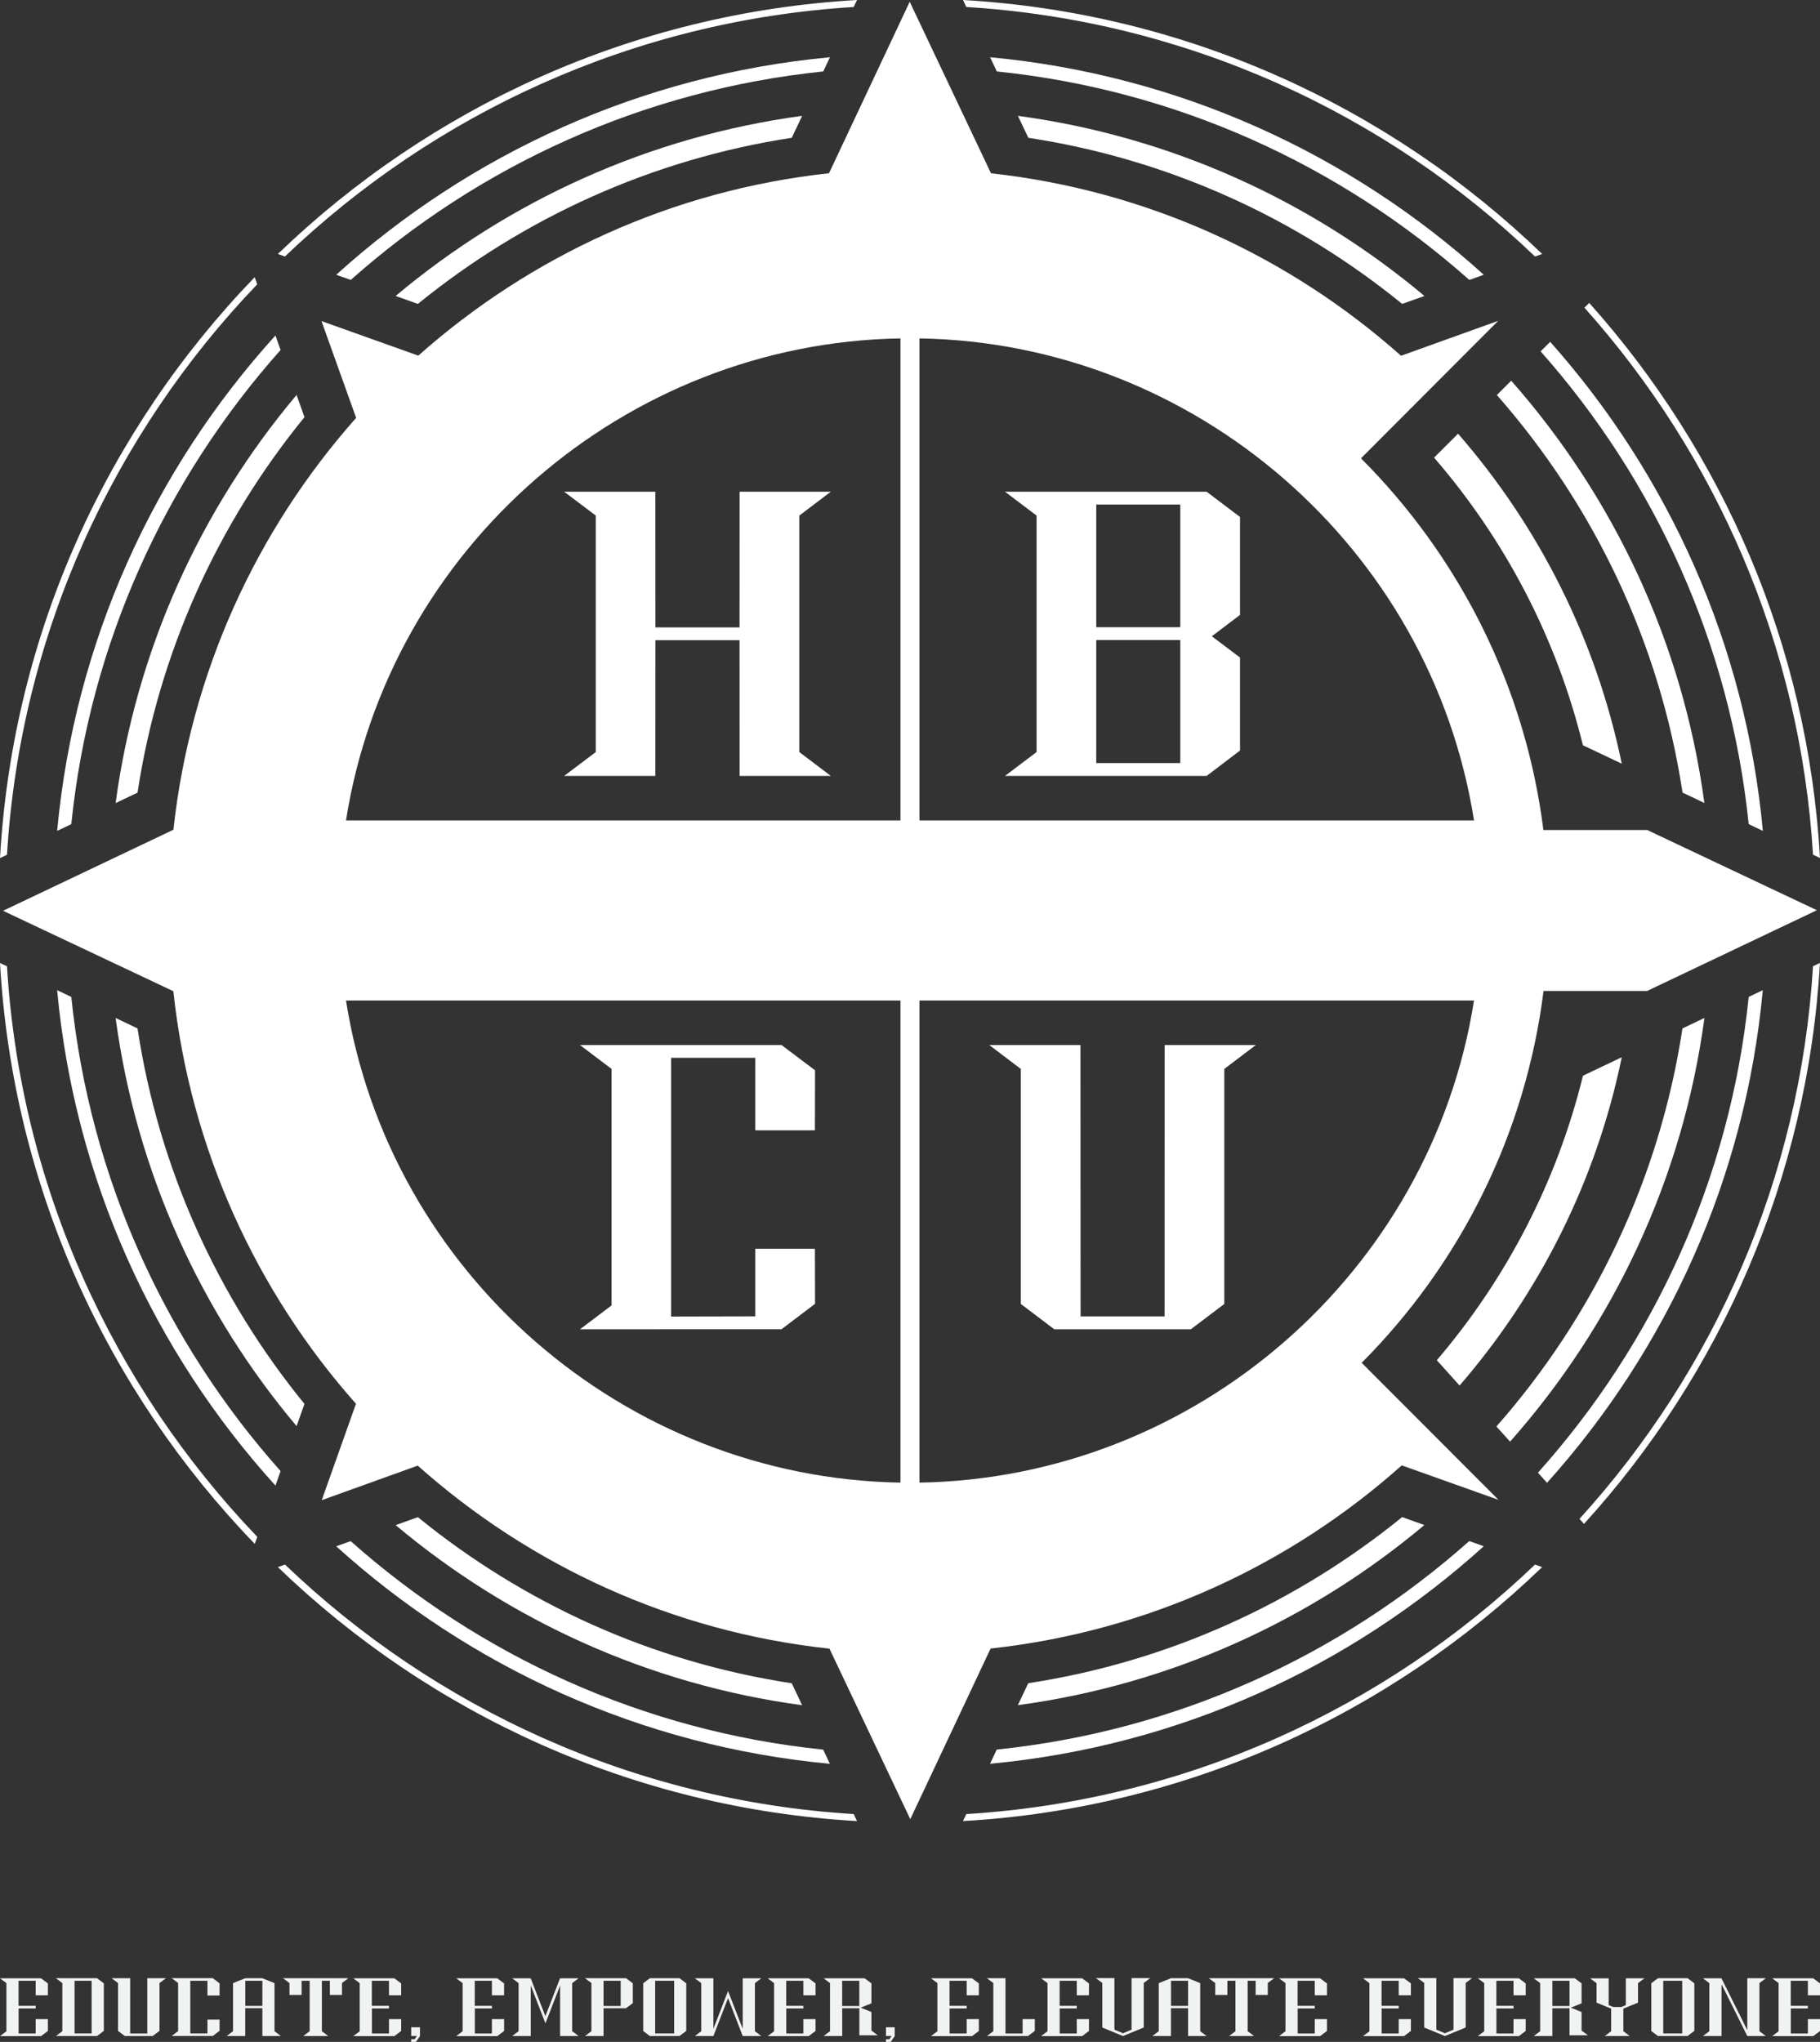 <svg width="181" height="203" viewBox="0 0 181 203" fill="none" xmlns="http://www.w3.org/2000/svg">
<rect x="0" y="0" width="181" height="203" fill="#333333" stroke="none"/>
<g clip-path="url(#clip0_941_1100)">
<path d="M0 95.735C1.276 118.106 10.697 138.334 25.335 153.488L25.587 152.786C11.265 137.853 2.033 118.011 0.695 96.07L0 95.735Z" fill="white"/>
<path d="M28.341 155.544L27.633 155.797C42.764 170.376 62.927 179.762 85.23 181.046L84.902 180.35C63.028 179.003 43.243 169.807 28.341 155.544Z" fill="white"/>
<path d="M96.098 180.35L95.77 181.046C118.073 179.762 138.236 170.376 153.367 155.797L152.659 155.544C137.756 169.807 117.972 178.997 96.098 180.35Z" fill="white"/>
<path d="M180.305 96.07C179.017 117.151 170.448 136.297 157.08 151.002L157.528 151.502C171.098 136.588 179.775 117.145 180.994 95.735L180.299 96.064L180.305 96.07Z" fill="white"/>
<path d="M181 85.305C179.794 64.173 171.326 44.952 158.046 30.113L157.572 30.588C170.656 45.224 179.036 64.154 180.305 84.97L181 85.299V85.305Z" fill="white"/>
<path d="M84.902 0.696L85.23 0C62.927 1.284 42.764 10.67 27.633 25.249L28.334 25.502C43.25 11.239 63.034 2.043 84.902 0.696Z" fill="white"/>
<path d="M25.581 28.26L25.328 27.558C10.697 42.706 1.276 62.933 0 85.305L0.695 84.976C2.033 63.035 11.265 43.193 25.587 28.26H25.581Z" fill="white"/>
<path d="M152.659 25.502L153.367 25.249C138.236 10.67 118.067 1.284 95.77 0L96.098 0.696C117.972 2.043 137.756 11.239 152.659 25.502Z" fill="white"/>
<path d="M7.091 81.934C8.929 63.939 16.488 47.608 27.905 34.794L27.393 33.352C15.345 46.64 7.432 63.743 5.683 82.604L7.091 81.934Z" fill="white"/>
<path d="M33.437 153.728C46.698 165.721 63.741 173.601 82.534 175.353L81.865 173.943C63.937 172.102 47.664 164.576 34.876 153.216L33.43 153.728H33.437Z" fill="white"/>
<path d="M173.909 99.112C172.065 117.183 164.449 133.571 152.95 146.41L153.853 147.416C165.762 134.165 173.58 117.176 175.31 98.442L173.902 99.112H173.909Z" fill="white"/>
<path d="M98.466 175.347C117.259 173.595 134.302 165.714 147.563 153.722L146.117 153.21C133.33 164.569 117.063 172.09 99.129 173.937L98.46 175.347H98.466Z" fill="white"/>
<path d="M7.091 99.112L5.683 98.442C7.432 117.303 15.345 134.406 27.393 147.694L27.905 146.252C16.488 133.438 8.929 117.113 7.091 99.112Z" fill="white"/>
<path d="M147.563 27.317C134.302 15.325 117.259 7.444 98.466 5.692L99.135 7.103C117.063 8.943 133.336 16.47 146.124 27.83L147.57 27.317H147.563Z" fill="white"/>
<path d="M173.909 81.934L175.317 82.604C173.599 64.04 165.901 47.184 154.169 33.984L153.215 34.933C164.563 47.728 172.071 64.002 173.909 81.934Z" fill="white"/>
<path d="M82.534 5.692C63.741 7.444 46.698 15.325 33.437 27.317L34.883 27.83C47.67 16.47 63.937 8.95 81.871 7.103L82.54 5.692H82.534Z" fill="white"/>
<path d="M78.739 13.7L79.774 11.518C64.512 13.58 50.613 19.974 39.347 29.424L41.557 30.214C52.046 21.688 64.79 15.832 78.739 13.7Z" fill="white"/>
<path d="M139.449 30.214L141.659 29.424C130.394 19.974 116.495 13.58 101.232 11.518L102.268 13.7C116.223 15.825 128.966 21.682 139.449 30.214Z" fill="white"/>
<path d="M41.557 150.832L39.347 151.622C50.613 161.072 64.512 167.466 79.774 169.528L78.739 167.346C64.783 165.221 52.04 159.364 41.557 150.832Z" fill="white"/>
<path d="M169.501 101.206L167.322 102.243C165.036 117.271 158.431 130.902 148.82 141.818L150.178 143.324C160.414 131.768 167.347 117.233 169.507 101.206H169.501Z" fill="white"/>
<path d="M169.501 79.834C167.354 63.863 160.458 49.379 150.291 37.849L148.864 39.272C158.456 50.182 165.049 63.787 167.329 78.796L169.507 79.834H169.501Z" fill="white"/>
<path d="M102.261 167.34L101.226 169.522C116.488 167.46 130.387 161.065 141.653 151.616L139.443 150.825C128.954 159.351 116.211 165.208 102.261 167.34Z" fill="white"/>
<path d="M13.678 78.803C15.806 64.787 21.698 51.991 30.279 41.473L29.496 39.265C19.992 50.562 13.564 64.515 11.499 79.84L13.678 78.803Z" fill="white"/>
<path d="M30.279 139.573C21.698 129.055 15.806 116.259 13.678 102.243L11.499 101.206C13.558 116.531 19.992 130.49 29.496 141.781L30.279 139.573Z" fill="white"/>
<path d="M142.89 135.228L145.157 137.745C153.082 128.58 158.753 117.41 161.285 105.108L157.427 106.943C154.825 117.537 149.767 127.176 142.897 135.222L142.89 135.228Z" fill="white"/>
<path d="M142.619 45.496C149.635 53.604 154.787 63.357 157.421 74.091L161.285 75.925C158.734 63.547 153.013 52.314 145.006 43.117L142.619 45.496Z" fill="white"/>
<path d="M139.405 145.683L149.028 149.111L135.42 135.487C145.132 125.74 151.706 112.863 153.506 98.518H163.805L180.691 90.491L163.811 82.516H153.493C151.681 68.171 145.082 55.299 135.351 45.565L148.997 31.897L139.335 35.369C128.228 25.496 114.12 18.937 98.555 17.229C98.517 17.147 90.472 0.177 90.472 0.177C90.472 0.177 82.471 17.172 82.445 17.223C66.854 18.912 52.728 25.477 41.602 35.356L31.972 31.922L35.419 41.542C25.524 52.687 18.951 66.855 17.246 82.49C17.22 82.503 0.303 90.548 0.303 90.548C0.303 90.548 17.214 98.53 17.239 98.543C18.919 114.204 25.499 128.397 35.401 139.56L31.997 149.143L41.545 145.708C52.69 155.632 66.854 162.223 82.49 163.905C82.502 163.918 90.528 180.856 90.528 180.856C90.528 180.856 98.504 163.918 98.517 163.893C114.133 162.191 128.278 155.607 139.405 145.683ZM89.55 147.397C62.118 146.935 38.684 126.563 34.409 99.466H89.55V147.397ZM91.444 99.466H146.591C142.316 126.563 118.882 146.935 91.444 147.397V99.466ZM89.55 33.642V81.567H34.409C38.684 54.477 62.118 34.098 89.55 33.642ZM91.444 33.642C118.882 34.098 142.309 54.477 146.591 81.567H91.444V33.642Z" fill="white"/>
<path d="M82.622 48.886H73.554L73.548 62.377H65.181L65.175 48.886H56.107L59.251 51.258V74.767L56.107 77.139H65.175L65.181 63.648H73.548L73.554 77.139H82.622L79.49 74.767V51.258L82.622 48.886Z" fill="white"/>
<path d="M99.95 48.886L103.088 51.258V74.767L99.95 77.139H119.999L123.321 74.616V65.369L120.517 63.256L123.321 61.131V51.397L119.999 48.886H99.95ZM117.379 75.862H109.024V75.881L109.018 74.767H109.024V63.629H117.379V75.862ZM117.379 62.358H109.024V50.157H117.379V62.358Z" fill="white"/>
<path d="M57.679 132.154L77.722 132.148L81.056 129.624L81.044 124.153H75.114V130.87L66.741 130.889V105.165H75.114V112.376H81.044L81.056 106.405L77.722 103.894H57.679L60.818 106.266V129.782L57.679 132.154Z" fill="white"/>
<path d="M115.819 130.876H107.465L107.452 103.894H98.384L101.522 106.272V129.637L104.85 132.154H118.427L121.755 129.637V106.272L124.893 103.894H115.825L115.819 130.876Z" fill="white"/>
<path d="M3.549 198.351V196.922H1.844V199.414H3.549V199.673H1.85V202.165H3.549V200.736H4.761V201.912L4.086 202.424H0L0.638 201.944V197.156L0 196.675H4.079L4.761 197.187V198.364H3.549V198.351Z" fill="#F1F2F2"/>
<path d="M10.325 197.175V201.906L9.649 202.418H5.563L6.201 201.937V197.149L5.563 196.669H9.649L10.325 197.181V197.175ZM9.118 196.922H7.414V202.159H9.112V196.922H9.118Z" fill="#F1F2F2"/>
<path d="M15.856 201.906L15.181 202.418H12.415L11.739 201.906V197.149L11.101 196.669H12.945V202.165H14.65V196.669H16.5L15.863 197.149V201.906H15.856Z" fill="#F1F2F2"/>
<path d="M20.63 198.389V196.922H18.925V202.159H20.63V200.786H21.836V201.899L21.161 202.412H17.075L17.713 201.931V197.143L17.075 196.662H21.161L21.836 197.175V198.389H20.624H20.63Z" fill="#F1F2F2"/>
<path d="M26.093 202.418V199.648H24.388V202.418H22.537L23.175 201.937V197.156L24.388 196.669H26.093L27.299 197.156V201.937L27.936 202.418H26.093ZM26.093 199.426V196.922H24.394V199.42H26.093V199.426Z" fill="#F1F2F2"/>
<path d="M34.649 196.662L34.011 197.143V198.332H32.805V196.922H32.01V201.937L32.647 202.418H30.159L30.797 201.937V196.922H29.995V198.332H28.789V197.149L28.151 196.669H34.649V196.662Z" fill="#F1F2F2"/>
<path d="M38.684 198.351V196.922H36.979V199.414H38.684V199.673H36.986V202.165H38.684V200.736H39.897V201.912L39.221 202.424H35.135L35.773 201.944V197.156L35.135 196.675H39.215L39.897 197.187V198.364H38.684V198.351Z" fill="#F1F2F2"/>
<path d="M41.766 201.539V202.425L41.362 203H40.894V202.741H41.229L41.463 202.412H40.894V201.545H41.772L41.766 201.539Z" fill="#F1F2F2"/>
<path d="M48.92 198.351V196.922H47.215V199.414H48.92V199.673H47.222V202.165H48.92V200.736H50.133V201.912L49.457 202.424H45.372L46.009 201.944V197.156L45.372 196.675H49.451L50.133 197.187V198.364H48.92V198.351Z" fill="#F1F2F2"/>
<path d="M56.909 201.937L57.546 202.418H55.703V197.39L54.244 201.153L52.785 197.39V202.418H50.935L51.573 201.937V197.156L50.935 196.675H52.779L54.237 200.445L55.696 196.675H57.54L56.902 197.156V201.937H56.909Z" fill="#F1F2F2"/>
<path d="M62.257 196.662L62.933 197.175V199.142L62.257 199.654H60.022V202.418H58.178L58.816 201.937V197.149L58.178 196.669H62.257V196.662ZM61.727 196.922H60.022V199.426H61.727V196.922Z" fill="#F1F2F2"/>
<path d="M67.574 196.662L68.25 197.175V201.906L67.574 202.418H64.632L63.968 201.918V197.168L64.632 196.669H67.574V196.662ZM67.044 196.922H65.156V202.159H67.044V196.922Z" fill="#F1F2F2"/>
<path d="M73.864 202.418L72.405 198.648L70.946 202.418H69.102L69.74 201.937V197.156L69.102 196.675H70.946V201.703L72.405 197.94L73.864 201.703V196.675H75.714L75.076 197.156V201.937L75.714 202.418H73.87H73.864Z" fill="#F1F2F2"/>
<path d="M79.894 198.351V196.922H78.189V199.414H79.894V199.673H78.196V202.165H79.894V200.736H81.107V201.912L80.431 202.424H76.346L76.983 201.944V197.156L76.346 196.675H80.425L81.107 197.187V198.364H79.894V198.351Z" fill="#F1F2F2"/>
<path d="M87.308 202.342H85.464V199.654H83.759V202.418H81.909L82.546 201.937V197.156L81.909 196.675H85.988L86.664 197.181V199.167L85.597 199.597L86.664 200.027V201.868L87.302 202.349L87.308 202.342ZM85.458 198.914V196.922H83.753V196.979V199.433H85.458V198.92V198.914Z" fill="#F1F2F2"/>
<path d="M88.981 201.539V202.425L88.577 203H88.11V202.741H88.445L88.678 202.412H88.11V201.545H88.988L88.981 201.539Z" fill="#F1F2F2"/>
<path d="M96.136 198.351V196.922H94.431V199.414H96.136V199.673H94.437V202.165H96.136V200.736H97.348V201.912L96.673 202.424H92.587L93.225 201.944V197.156L92.587 196.675H96.666L97.348 197.187V198.364H96.136V198.351Z" fill="#F1F2F2"/>
<path d="M102.912 200.729V201.906L102.236 202.418H98.15L98.788 201.937V197.149L98.15 196.669H99.994V202.165H101.699V200.736H102.912V200.729Z" fill="#F1F2F2"/>
<path d="M107.086 198.351V196.922H105.381V199.414H107.086V199.673H105.387V202.165H107.086V200.736H108.298V201.912L107.622 202.424H103.537L104.175 201.944V197.156L103.537 196.675H107.616L108.298 197.187V198.364H107.086V198.351Z" fill="#F1F2F2"/>
<path d="M113.741 201.571L111.683 202.418L109.624 201.571V197.137L108.986 196.656H110.83V201.786L111.683 202.14L112.535 201.786V196.656H114.386L113.748 197.137V201.571H113.741Z" fill="#F1F2F2"/>
<path d="M118.155 202.418V199.648H116.451V202.418H114.6L115.238 201.937V197.156L116.451 196.669H118.155L119.362 197.156V201.937L119.999 202.418H118.155ZM118.155 199.426V196.922H116.457V199.42H118.155V199.426Z" fill="#F1F2F2"/>
<path d="M126.718 196.662L126.081 197.143V198.332H124.874V196.922H124.079V201.937L124.717 202.418H122.229L122.866 201.937V196.922H122.064V198.332H120.858V197.149L120.22 196.669H126.718V196.662Z" fill="#F1F2F2"/>
<path d="M130.753 198.351V196.922H129.048V199.414H130.753V199.673H129.055V202.165H130.753V200.736H131.966V201.912L131.29 202.424H127.205L127.842 201.944V197.156L127.205 196.675H131.284L131.966 197.187V198.364H130.753V198.351Z" fill="#F1F2F2"/>
<path d="M139.102 198.351V196.922H137.397V199.414H139.102V199.673H137.403V202.165H139.102V200.736H140.314V201.912L139.638 202.424H135.553L136.19 201.944V197.156L135.553 196.675H139.632L140.314 197.187V198.364H139.102V198.351Z" fill="#F1F2F2"/>
<path d="M145.757 201.571L143.699 202.418L141.64 201.571V197.137L141.002 196.656H142.846V201.786L143.699 202.14L144.551 201.786V196.656H146.401L145.764 197.137V201.571H145.757Z" fill="#F1F2F2"/>
<path d="M150.519 198.351V196.922H148.814V199.414H150.519V199.673H148.82V202.165H150.519V200.736H151.731V201.912L151.055 202.424H146.97L147.608 201.944V197.156L146.97 196.675H151.049L151.731 197.187V198.364H150.519V198.351Z" fill="#F1F2F2"/>
<path d="M157.932 202.342H156.088V199.654H154.383V202.418H152.533L153.171 201.937V197.156L152.533 196.675H156.612L157.288 197.181V199.167L156.221 199.597L157.288 200.027V201.868L157.926 202.349L157.932 202.342ZM156.088 198.914V196.922H154.383V196.979V199.433H156.088V198.92V198.914Z" fill="#F1F2F2"/>
<path d="M162.902 199.098L161.443 199.692V201.937L162.081 202.418H159.593L160.231 201.937V199.692L158.778 199.098V197.162L158.141 196.681H159.984V199.344L160.433 199.528H161.241L161.689 199.344V196.675H163.54L162.902 197.156V199.091V199.098Z" fill="#F1F2F2"/>
<path d="M167.827 196.662L168.503 197.175V201.906L167.827 202.418H164.885L164.222 201.918V197.168L164.885 196.669H167.827V196.662ZM167.297 196.922H165.409V202.159H167.297V196.922Z" fill="#F1F2F2"/>
<path d="M174.976 201.937L175.614 202.418H173.77L171.206 197.257V202.418H169.356L169.993 201.937V197.156L169.356 196.675H171.199L173.77 201.836V196.669H175.614L174.976 197.149V201.931V201.937Z" fill="#F1F2F2"/>
<path d="M179.794 198.351V196.922H178.089V199.414H179.794V199.673H178.095V202.165H179.794V200.736H181.006V201.912L180.331 202.424H176.245L176.883 201.944V197.156L176.245 196.675H180.324L181.006 197.187V198.364H179.794V198.351Z" fill="#F1F2F2"/>
</g>
<defs>
<clipPath id="clip0_941_1100">
<rect width="181" height="203" fill="white"/>
</clipPath>
</defs>
</svg>
